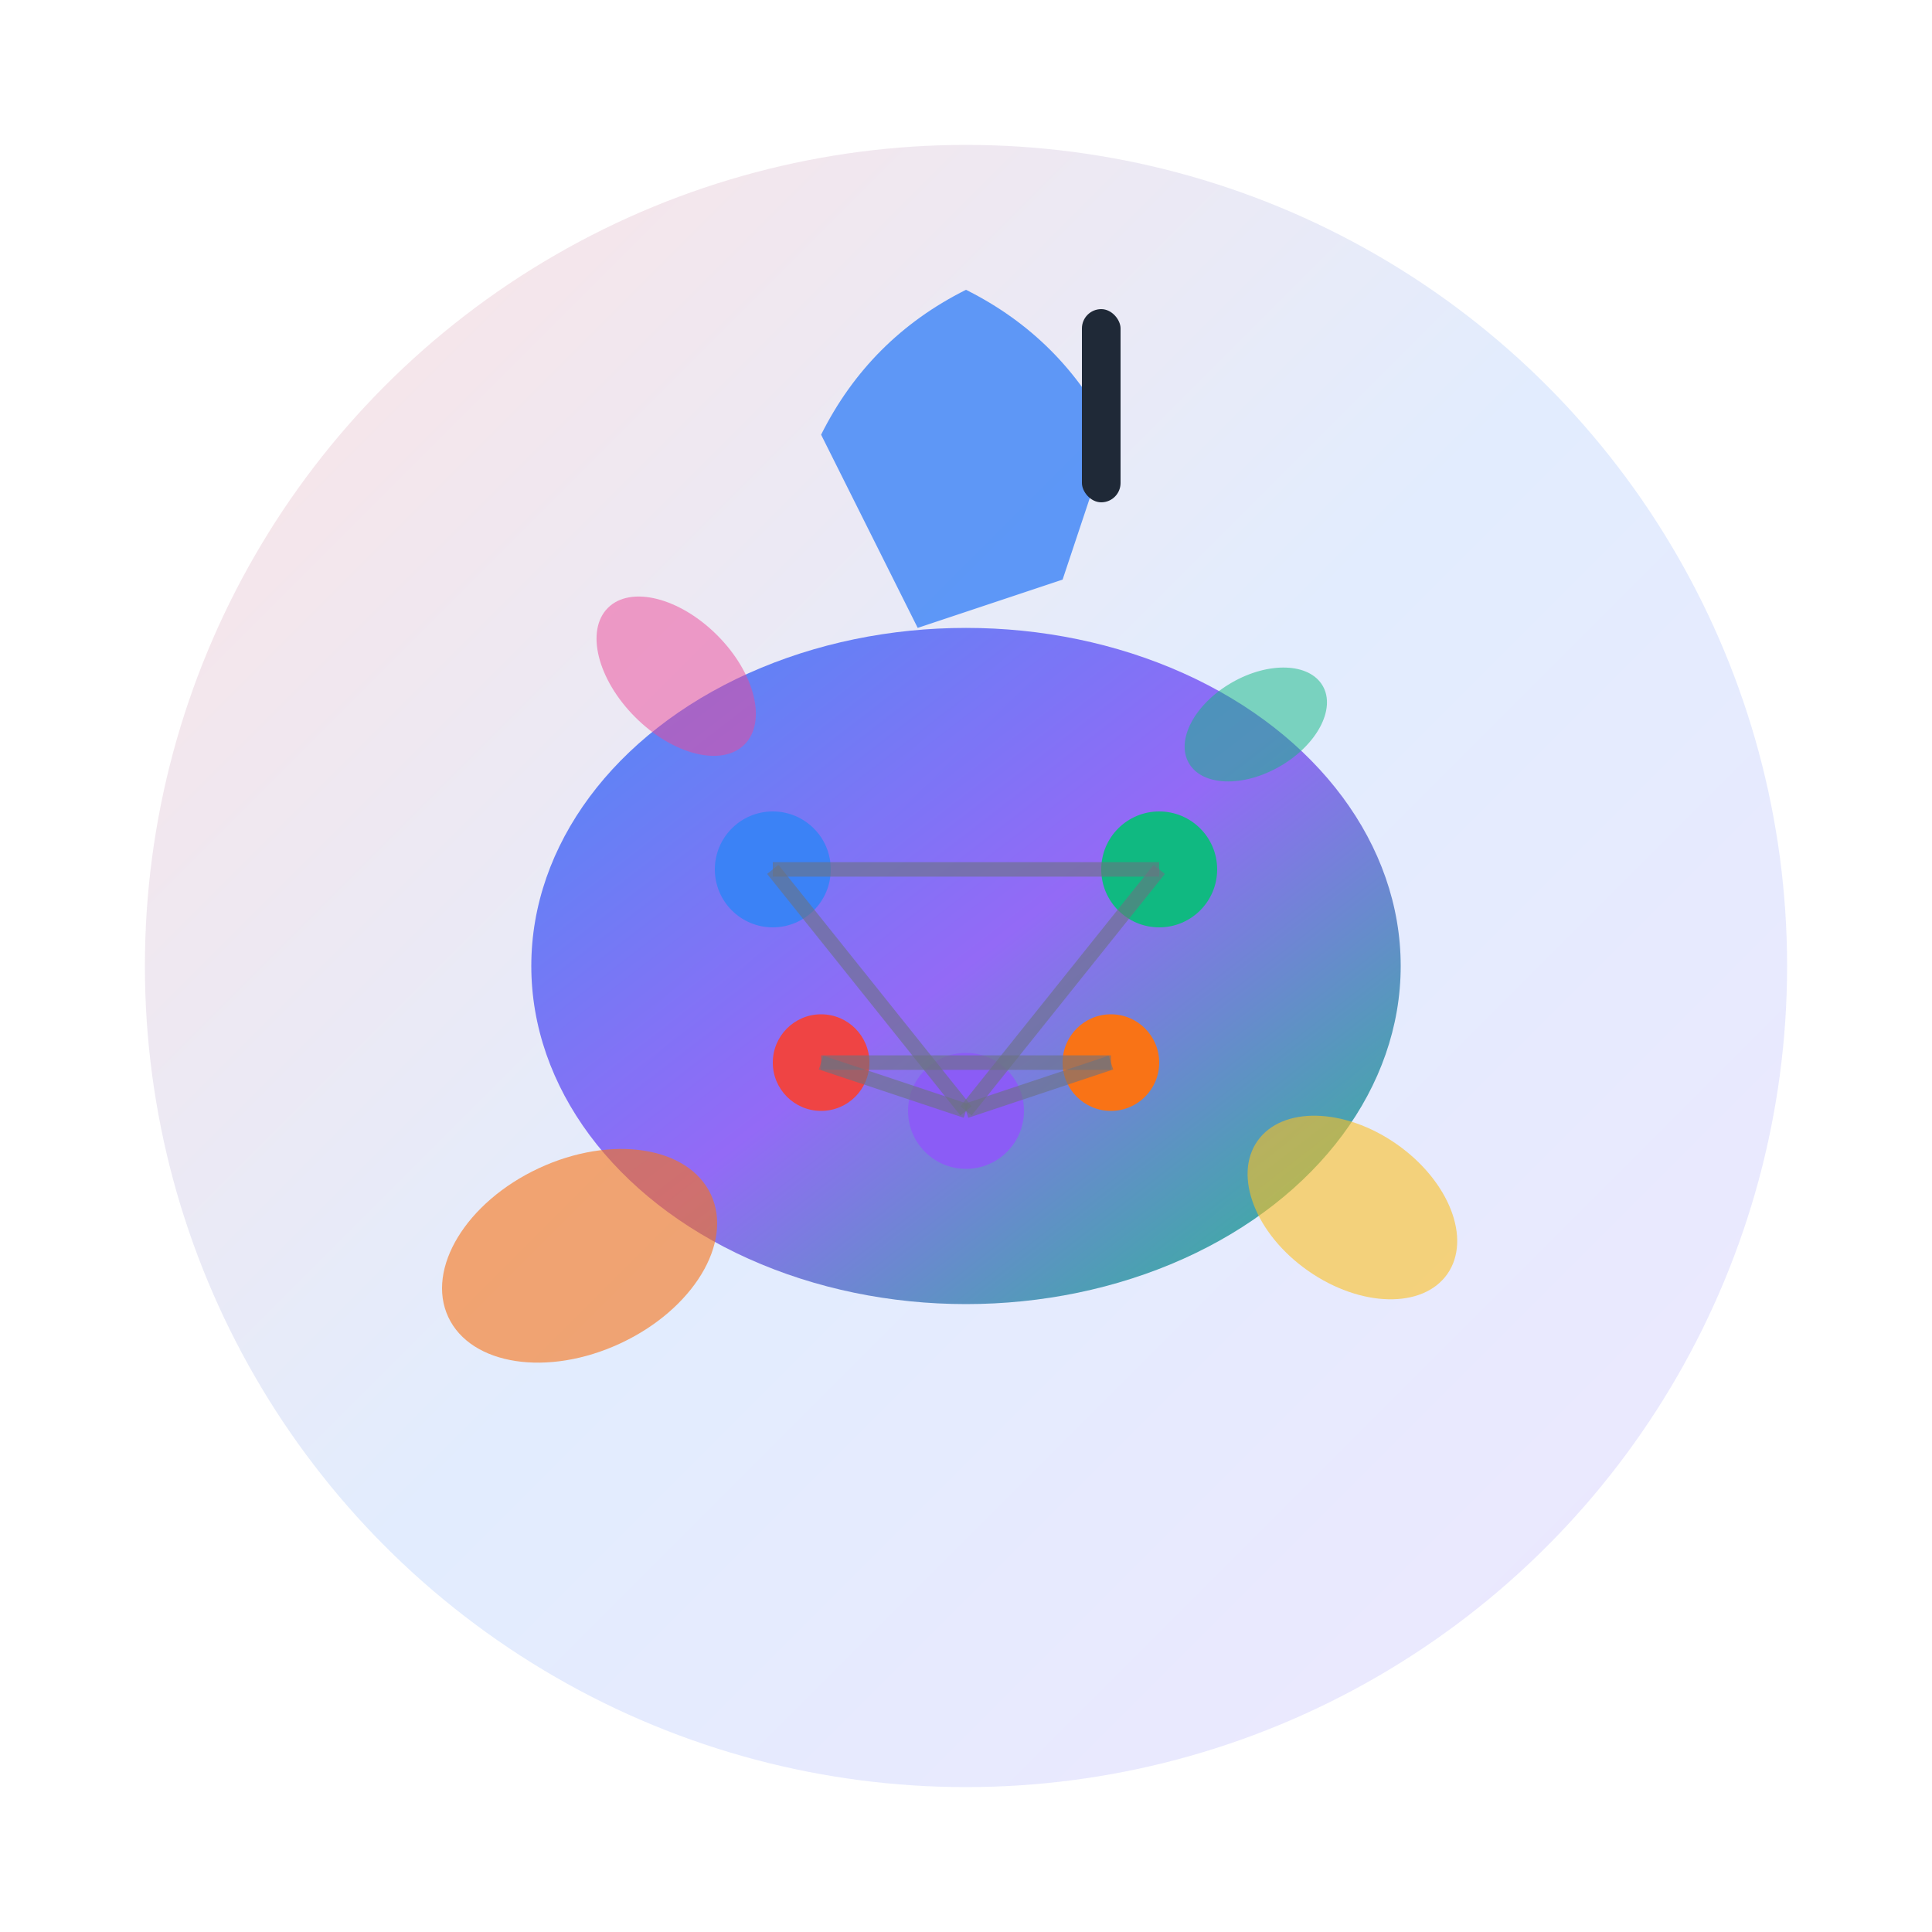 <svg xmlns="http://www.w3.org/2000/svg" viewBox="0 0 200 200" fill="none">
  <!-- Фоновая палитра -->
  <circle cx="100" cy="100" r="85" fill="url(#gradient1)" opacity="0.15"/>

  <!-- Центральный элемент - стилизованный мозг/нейросеть -->
  <g transform="translate(100, 100)">
    <!-- Основная форма -->
    <ellipse cx="0" cy="0" rx="45" ry="35" fill="url(#gradient2)" opacity="0.9"/>

    <!-- Нейронные связи -->
    <circle cx="-20" cy="-10" r="6" fill="#3B82F6"/>
    <circle cx="20" cy="-10" r="6" fill="#10B981"/>
    <circle cx="0" cy="15" r="6" fill="#8B5CF6"/>
    <circle cx="-15" cy="10" r="5" fill="#EF4444"/>
    <circle cx="15" cy="10" r="5" fill="#F97316"/>

    <!-- Соединительные линии -->
    <line x1="-20" y1="-10" x2="0" y2="15" stroke="#6B7280" stroke-width="1.5" opacity="0.6"/>
    <line x1="20" y1="-10" x2="0" y2="15" stroke="#6B7280" stroke-width="1.5" opacity="0.6"/>
    <line x1="-20" y1="-10" x2="20" y2="-10" stroke="#6B7280" stroke-width="1.5" opacity="0.6"/>
    <line x1="-15" y1="10" x2="15" y2="10" stroke="#6B7280" stroke-width="1.5" opacity="0.6"/>
    <line x1="0" y1="15" x2="-15" y2="10" stroke="#6B7280" stroke-width="1.5" opacity="0.6"/>
    <line x1="0" y1="15" x2="15" y2="10" stroke="#6B7280" stroke-width="1.5" opacity="0.6"/>
  </g>

  <!-- Художественные элементы - мазки краски -->
  <ellipse cx="60" cy="130" rx="15" ry="10" fill="#F97316" opacity="0.6" transform="rotate(-25 60 130)"/>
  <ellipse cx="140" cy="125" rx="12" ry="8" fill="#FBBF24" opacity="0.6" transform="rotate(35 140 125)"/>
  <ellipse cx="70" cy="70" rx="10" ry="6" fill="#EC4899" opacity="0.5" transform="rotate(45 70 70)"/>
  <ellipse cx="130" cy="75" rx="8" ry="5" fill="#10B981" opacity="0.5" transform="rotate(-30 130 75)"/>

  <!-- Кисть как символ творчества -->
  <g transform="translate(100, 50)">
    <path d="M -15 -5 Q -10 -15, 0 -20 Q 10 -15, 15 -5 L 10 10 L -5 15 L -15 -5 Z" fill="#3B82F6" opacity="0.8"/>
    <rect x="12" y="-18" width="4" height="20" rx="2" fill="#1F2937"/>
  </g>

  <defs>
    <linearGradient id="gradient1" x1="0%" y1="0%" x2="100%" y2="100%">
      <stop offset="0%" style="stop-color:#EF4444;stop-opacity:1" />
      <stop offset="50%" style="stop-color:#3B82F6;stop-opacity:1" />
      <stop offset="100%" style="stop-color:#8B5CF6;stop-opacity:1" />
    </linearGradient>
    <linearGradient id="gradient2" x1="0%" y1="0%" x2="100%" y2="100%">
      <stop offset="0%" style="stop-color:#3B82F6;stop-opacity:1" />
      <stop offset="50%" style="stop-color:#8B5CF6;stop-opacity:1" />
      <stop offset="100%" style="stop-color:#10B981;stop-opacity:1" />
    </linearGradient>
  </defs>
</svg>
